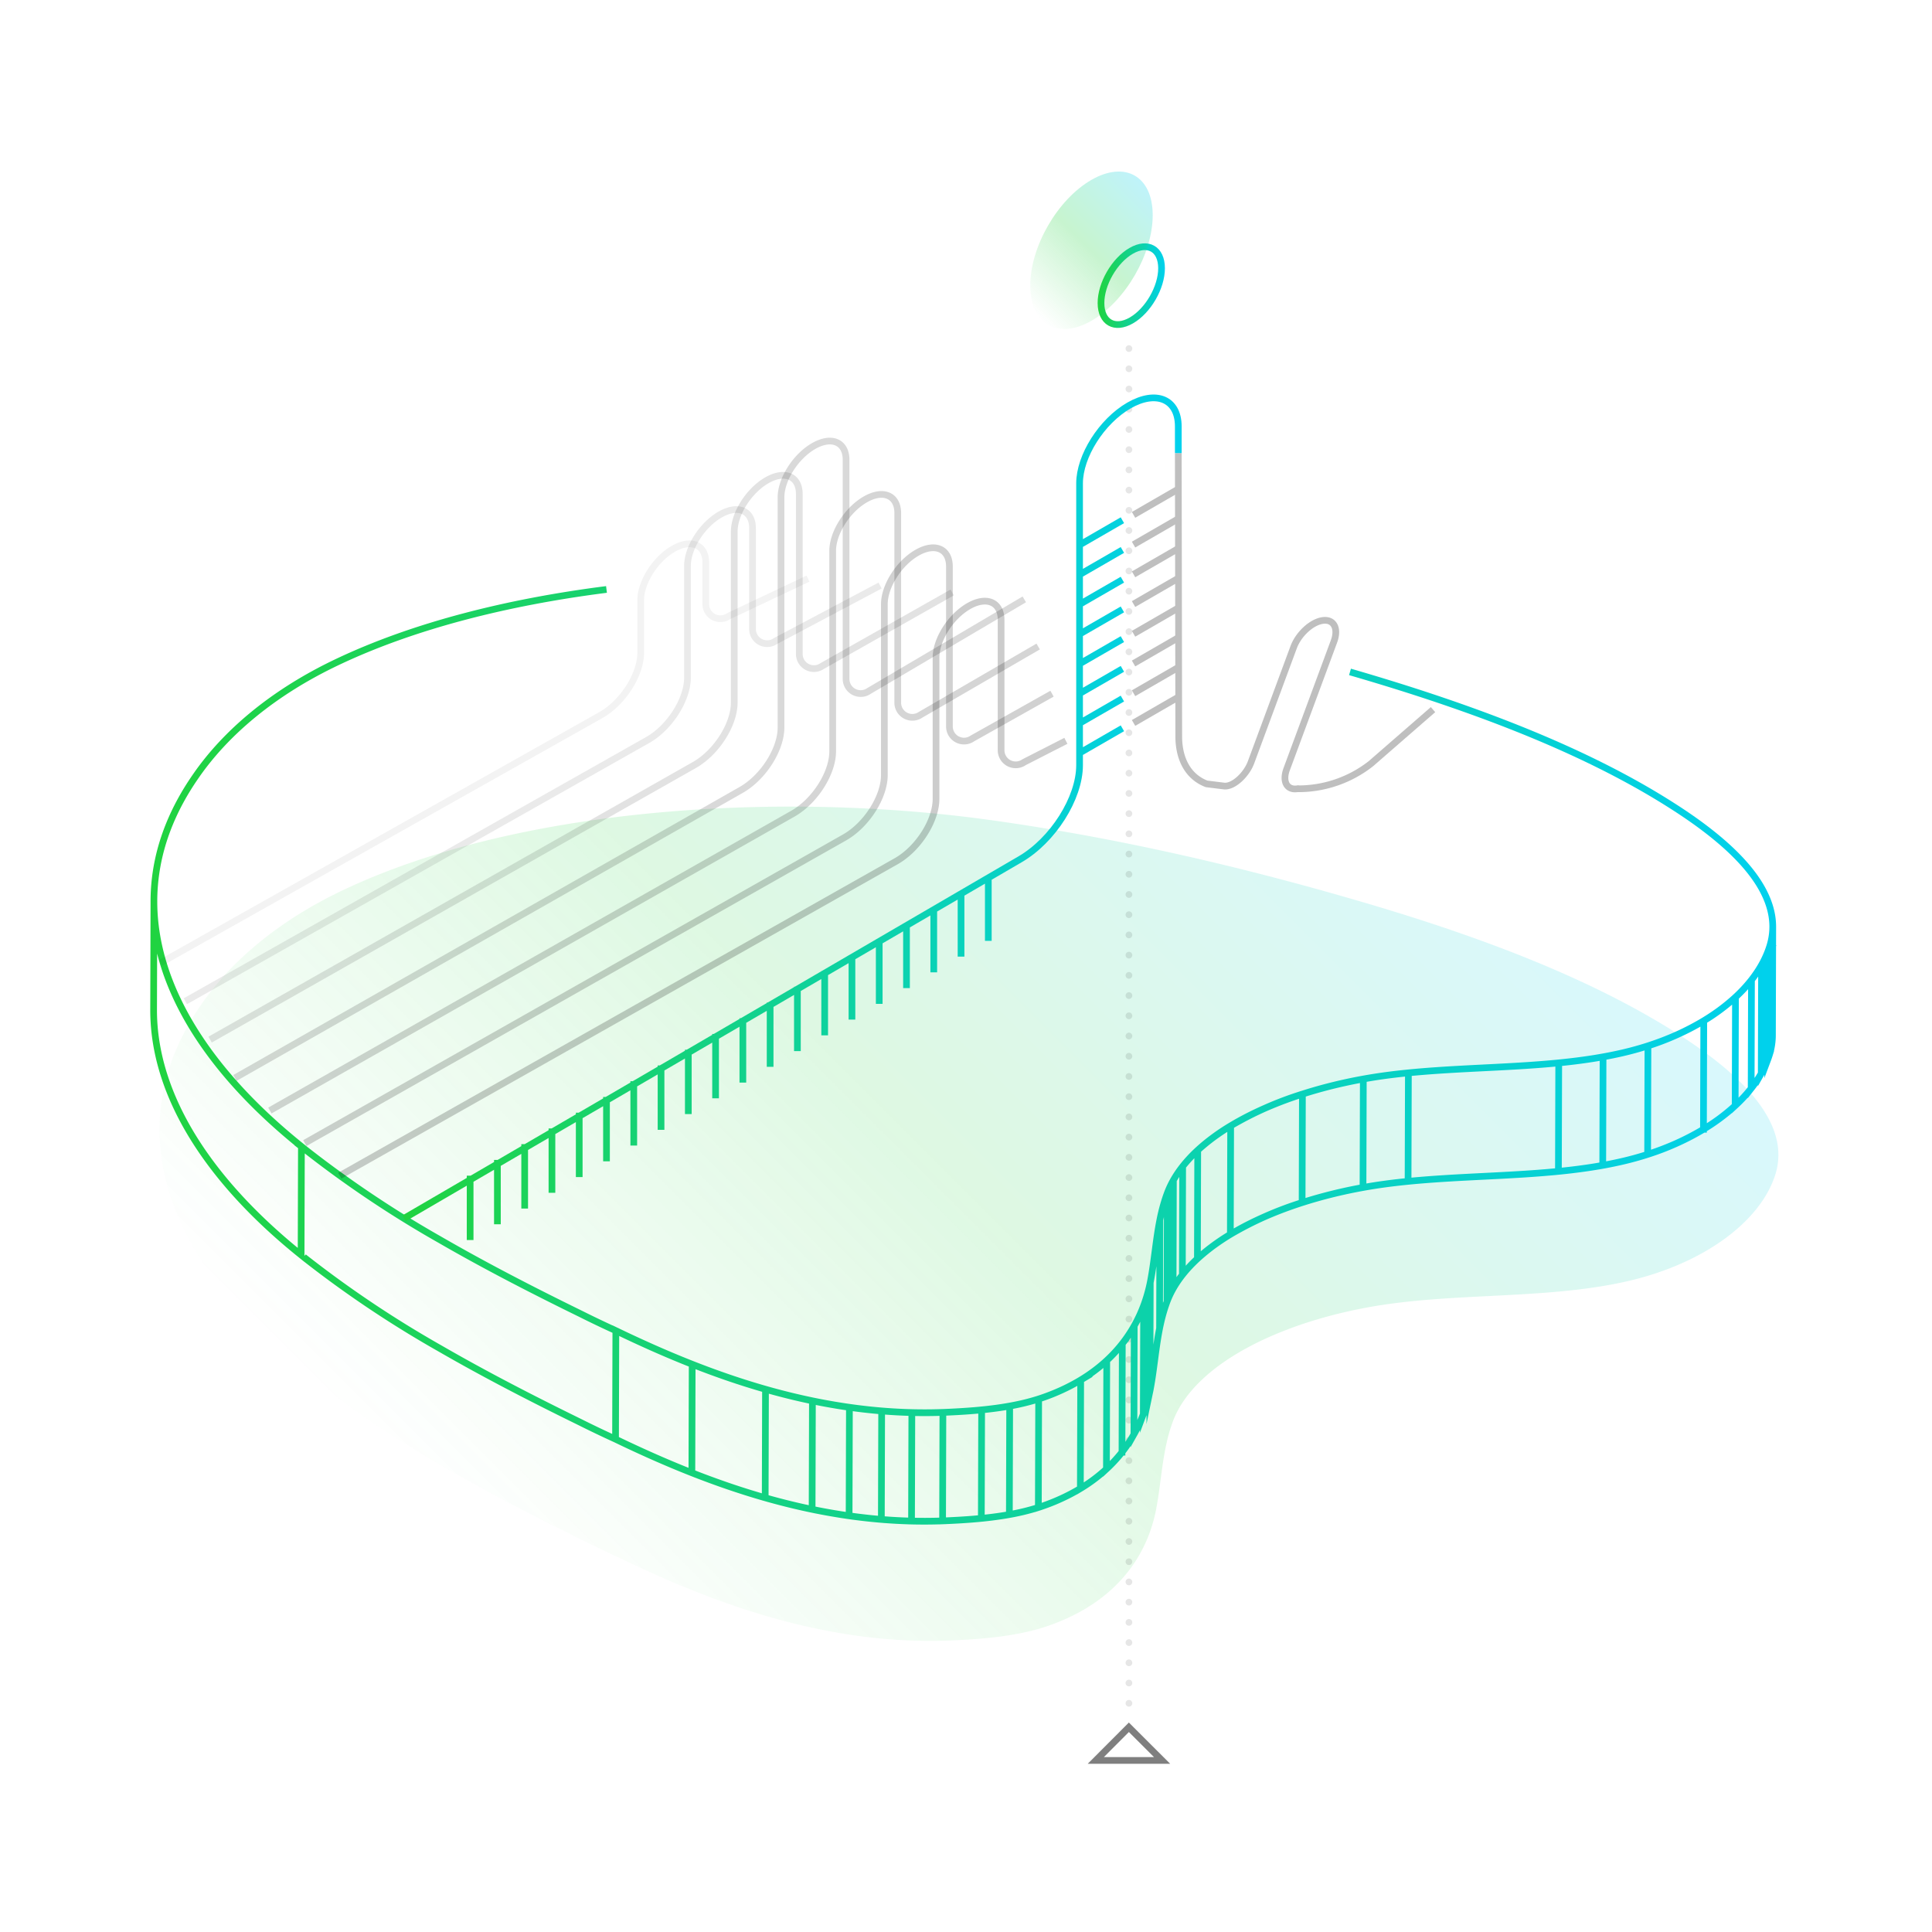 <svg xmlns="http://www.w3.org/2000/svg" xmlns:xlink="http://www.w3.org/1999/xlink" width="576" height="576" viewBox="0 0 576 576"><defs><linearGradient id="a" x1="75.037" y1="332.034" x2="439.938" y2="332.034" gradientTransform="matrix(0.707, -0.707, 0.707, 0.707, -137.237, 288.673)" gradientUnits="userSpaceOnUse"><stop offset="0" stop-color="#20d340" stop-opacity="0"/><stop offset="0.496" stop-color="#20d340"/><stop offset="1" stop-color="#00d1ed"/></linearGradient><linearGradient id="b" x1="-21.651" y1="353.565" x2="463.075" y2="353.565" gradientTransform="translate(66.448 -38.927)" gradientUnits="userSpaceOnUse"><stop offset="0" stop-color="#20d340"/><stop offset="1" stop-color="#00d1ed"/></linearGradient><linearGradient id="c" x1="54.008" y1="233.03" x2="285.844" y2="233.03" gradientTransform="matrix(1, -0.577, 0, 1, 66.447, 111.031)" xlink:href="#b"/><linearGradient id="d" x1="327.248" y1="85.16" x2="347.3" y2="85.16" gradientTransform="matrix(1, 0, 0, 1, 0, 0)" xlink:href="#b"/><linearGradient id="e" x1="307.624" y1="92.412" x2="343.206" y2="56.829" gradientTransform="matrix(1, 0, 0, 1, 0, 0)" xlink:href="#a"/><clipPath id="f"><rect x="187.849" y="1042.018" width="31.468" height="5.103" fill="none"/></clipPath><clipPath id="h"><rect x="529.743" y="1113.459" width="31.468" height="5.103" fill="#859093"/></clipPath><clipPath id="i"><polygon points="527.191 1116.01 529.743 1118.561 529.743 1113.459 527.191 1116.01" fill="#859093" clip-rule="evenodd"/></clipPath><clipPath id="j"><rect x="545.902" y="1120.262" width="31.468" height="5.103" fill="#859093"/></clipPath><clipPath id="k"><polygon points="543.35 1122.814 545.902 1125.365 545.902 1120.262 543.35 1122.814" fill="#859093" clip-rule="evenodd"/></clipPath><clipPath id="l"><rect x="520.387" y="1127.066" width="31.468" height="5.103" fill="#859093"/></clipPath><clipPath id="m"><rect x="884.223" y="1042.018" width="31.468" height="5.103" fill="none"/></clipPath></defs><title>kit-sgrna</title><g opacity="0.15"><g style="isolation:isolate"><path d="M492.208,303.379c-25.349-14.634-56.208-25.808-88.042-35.034-34.265-9.976-70.812-18.528-108.181-23.754-63.561-8.956-141.882-3.817-193.697,20.786-19.007,9.001-33.324,21.049-42.358,34.213-26.109,37.763-8.669,77.876,31.614,110.231l.769.619a323.92,323.92,0,0,0,40.696,27.297c13.274,7.664,27.305,14.904,41.61,21.904,3.444,1.726,6.972,3.413,10.66,5.095,27.702,13.34,61.671,26.148,99.464,24.291,9.636-.444,19.428-1.419,27.737-4.301,20.852-7.226,29.577-21.366,32.179-34.618,1.71-8.82,1.811-17.772,5.053-26.417,6.569-17.416,33.038-30.049,61.944-34.569,24.003-3.725,50.259-1.814,73.487-7.134,22.925-5.232,39.916-17.953,44.206-32,4.802-15.783-11.417-30.454-29.006-41.668q-3.964-2.537-8.135-4.942" fill="url(#a)"/></g></g><g opacity="0.1"><line x1="336.575" y1="103.922" x2="336.575" y2="103.922" fill="none" stroke="#000" stroke-linecap="round" stroke-miterlimit="10" stroke-width="2"/><line x1="336.575" y1="109.95" x2="336.575" y2="504.798" fill="none" stroke="#000" stroke-linecap="round" stroke-miterlimit="10" stroke-width="2" stroke-dasharray="0 6.028"/><line x1="336.575" y1="507.812" x2="336.575" y2="507.812" fill="none" stroke="#000" stroke-linecap="round" stroke-miterlimit="10" stroke-width="2"/></g><path d="M45.797,300.95l.092-32.346c-.073,25.863,16.723,51.305,43.973,73.194l-.092,32.346C62.52,352.255,45.724,326.813,45.797,300.95Zm44.065,40.847c-27.25-21.888-44.046-47.33-43.973-73.194l-.092,32.346c-.073,25.863,16.723,51.305,43.973,73.194m.77.629a324.265,324.265,0,0,0,40.672,27.274c13.281,7.668,27.32,14.912,41.634,21.917,3.452,1.731,6.98,3.418,10.668,5.1l.092-32.346c-3.688-1.682-7.216-3.369-10.668-5.1-14.314-7.005-28.352-14.249-41.634-21.917a324.263,324.263,0,0,1-40.672-27.274m-.092,32.346a324.265,324.265,0,0,0,40.672,27.274c13.281,7.668,27.32,14.912,41.634,21.917,3.452,1.731,6.98,3.418,10.668,5.1l.092-32.346m0,0c-3.688-1.682-7.216-3.369-10.668-5.1-14.314-7.005-28.352-14.249-41.634-21.917a324.263,324.263,0,0,1-40.672-27.274m90.187-166.688c-29.524,3.749-57.431,10.802-80.213,21.615-19.007,9.001-33.324,21.059-42.35,34.218C32.147,269.334,49.587,309.447,89.862,341.797l.77.629a324.263,324.263,0,0,0,40.672,27.274c13.281,7.668,27.32,14.912,41.634,21.917,3.452,1.731,6.98,3.418,10.668,5.1,27.685,13.34,61.654,26.148,99.455,24.286,9.636-.444,19.42-1.414,27.745-4.296,20.852-7.226,29.577-21.366,32.179-34.618,1.71-8.82,1.811-17.772,5.053-26.417,6.552-17.416,33.038-30.049,61.935-34.574,24.011-3.72,50.259-1.814,73.487-7.134,22.934-5.227,39.924-17.948,44.206-32,4.81-15.778-11.426-30.449-29.014-41.663q-3.98-2.548-8.173-4.966C472.509,224.96,451.769,216.327,429.875,208.894c-8.973-3.047-18.141-5.892-27.39-8.573m125.182,81.644c-4.281,14.052-21.272,26.773-44.206,32-23.228,5.319-49.476,3.413-73.487,7.134-28.897,4.525-55.384,17.158-61.935,34.574-3.243,8.645-3.344,17.597-5.053,26.417-2.602,13.252-11.327,27.392-32.179,34.618-8.326,2.882-18.11,3.852-27.745,4.296-37.801,1.863-71.771-10.946-99.455-24.286l-.092,32.346c27.685,13.34,61.654,26.148,99.455,24.286,9.636-.444,19.42-1.414,27.745-4.296,20.852-7.226,29.577-21.366,32.179-34.618,1.71-8.82,1.811-17.772,5.053-26.417,6.552-17.416,33.038-30.049,61.935-34.574,24.011-3.72,50.259-1.814,73.487-7.134,22.934-5.227,39.924-17.948,44.206-32a19.386,19.386,0,0,0,.856-5.627l.092-32.346A19.386,19.386,0,0,1,527.667,281.965Zm.856-5.627q-.001.247-.008.495l-.092,32.346q.007-.248.008-.495l.092-32.346m-.008.495a19.188,19.188,0,0,1-.368,3.227l-.092,32.346a19.189,19.189,0,0,0,.368-3.227l.092-32.346m-.368,3.227q-.19.95-.481,1.905-.243.797-.54,1.588l-.092,32.346q.297-.791.54-1.588.291-.955.481-1.905l.092-32.346m-1.021,3.493a29.52,29.52,0,0,1-1.941,4.136l-.092,32.346a29.521,29.521,0,0,0,1.941-4.136l.092-32.346m-1.941,4.136a35.513,35.513,0,0,1-3.006,4.467l-.092,32.346a35.512,35.512,0,0,0,3.006-4.467l.092-32.346m-3.006,4.467a44.298,44.298,0,0,1-4.769,5.137l-.092,32.346a44.298,44.298,0,0,0,4.769-5.137l.092-32.346m-4.769,5.137a58.5,58.5,0,0,1-9.453,7.039l-.092,32.346a58.501,58.501,0,0,0,9.453-7.039l.092-32.346m-9.453,7.039a79.082,79.082,0,0,1-16.645,7.482l-.092,32.346a79.082,79.082,0,0,0,16.645-7.482l.092-32.346m-16.645,7.482q-3.791,1.222-7.852,2.151-2.739.627-5.532,1.127l-.092,32.346q2.792-.503,5.532-1.127,4.056-.924,7.852-2.151l.092-32.346m-13.385,3.278c-4.328.779-8.744,1.351-13.214,1.794l-.092,32.346c4.47-.442,8.886-1.014,13.214-1.794l.092-32.346m-13.214,1.794c-14.727,1.457-30.051,1.512-44.823,2.974l-.092,32.346c14.772-1.462,30.096-1.517,44.823-2.974l.092-32.346m-44.823,2.974c-3.338.33-6.649.733-9.918,1.239q-1.766.276-3.518.593l-.092,32.346q1.752-.316,3.518-.593c3.269-.506,6.579-.909,9.918-1.239l.092-32.346m-13.436,1.832a142.324,142.324,0,0,0-18.154,4.499l-.092,32.346a142.322,142.322,0,0,1,18.154-4.499l.092-32.346m-18.154,4.499a101.996,101.996,0,0,0-21.395,9.472l-.092,32.346a101.997,101.997,0,0,1,21.395-9.472l.092-32.346m-21.395,9.472a60.726,60.726,0,0,0-9.82,7.265l-.092,32.346a60.727,60.727,0,0,1,9.82-7.265l.092-32.346m-9.82,7.265a41.687,41.687,0,0,0-4.491,4.826l-.092,32.346a41.686,41.686,0,0,1,4.491-4.826l.092-32.346m-4.491,4.826a32.555,32.555,0,0,0-2.763,4.099l-.092,32.346a32.556,32.556,0,0,1,2.763-4.099l.092-32.346m-2.763,4.099a27.289,27.289,0,0,0-1.794,3.82l-.015.04-.092,32.346.015-.04a27.289,27.289,0,0,1,1.794-3.82l.092-32.346m-1.809,3.861a51.663,51.663,0,0,0-2.221,7.997l-.092,32.346a51.663,51.663,0,0,1,2.221-7.997l.092-32.346m-2.221,7.997c-1.22,6.092-1.633,12.268-2.817,18.38q-.027.137-.055.274l-.092,32.346q.028-.137.055-.274c1.185-6.112,1.597-12.287,2.817-18.38l.092-32.346m-2.872,18.654a45.254,45.254,0,0,1-1.971,6.896l-.092,32.346a45.253,45.253,0,0,0,1.971-6.896l.092-32.346m-1.971,6.896a42.86,42.86,0,0,1-2.799,6.017l-.092,32.346a42.859,42.859,0,0,0,2.799-6.017l.092-32.346m-2.799,6.017a42.021,42.021,0,0,1-3.56,5.322l-.092,32.346a42.024,42.024,0,0,0,3.56-5.322l.092-32.346m-3.56,5.322a43.169,43.169,0,0,1-4.638,5.022l-.092,32.346a43.169,43.169,0,0,0,4.638-5.022l.092-32.346m-4.638,5.022a47.818,47.818,0,0,1-7.772,5.817l-.092,32.346a47.819,47.819,0,0,0,7.772-5.817l.092-32.346m-7.772,5.817a59.744,59.744,0,0,1-11.384,5.271q-.567.196-1.143.381l-.092,32.346q.576-.185,1.143-.381a59.745,59.745,0,0,0,11.384-5.271l.092-32.346m-12.526,5.652a67.58,67.58,0,0,1-8.642,2.108l-.092,32.346a67.577,67.577,0,0,0,8.642-2.108l.092-32.346m-8.642,2.108c-2.724.491-5.524.858-8.358,1.139l-.092,32.346c2.834-.281,5.634-.648,8.358-1.139l.092-32.346m-8.358,1.139c-3.178.315-6.398.521-9.603.668q-.976.048-1.948.083l-.092,32.346q.972-.035,1.948-.083c3.204-.148,6.425-.353,9.603-.668l.092-32.346m-11.55.751q-4.67.169-9.26.05l-.092,32.346q4.589.115,9.26-.05l.092-32.346m-9.26.05q-4.54-.114-8.998-.486l-.092,32.346q4.457.368,8.998.486l.092-32.346m-8.998-.486q-4.858-.401-9.613-1.081l-.092,32.346q4.754.675,9.613,1.081l.092-32.346m-9.613-1.081q-5.59-.794-11.029-1.929l-.092,32.346q5.438,1.127,11.029,1.929l.092-32.346m-11.029-1.929c-4.755-.985-9.42-2.148-13.989-3.45l-.092,32.346c4.569,1.303,9.234,2.465,13.989,3.45l.092-32.346m-13.989-3.45c-7.56-2.155-14.856-4.694-21.86-7.451l-.092,32.346c7.004,2.756,14.3,5.296,21.86,7.451l.092-32.346m-21.86-7.451c-7.98-3.141-15.58-6.564-22.758-10.022l-.092,32.346c7.178,3.459,14.778,6.882,22.758,10.022l.092-32.346" fill="none" stroke-miterlimit="10" stroke-width="2" stroke="url(#b)"/><path d="M321.858,152.084v-7.968c0-8.128,6.589-18.521,14.717-23.214l0,0c8.128-4.693,14.717-1.908,14.717,6.22v7.968M120.461,363.233,304.036,256.242c9.843-5.683,17.822-18.269,17.822-28.112V152.084M140.164,350.512v19.189m8.131-4.694V345.817m8.131-4.694v19.189m8.131-4.694V336.428m8.131-4.694v19.189m8.131-23.883v19.189m8.131-23.883v19.189m8.131-4.694V317.651m8.131-4.694V332.145m8.131-23.883v19.189m8.131-23.883v19.189m8.131-23.883v19.189m8.131-4.694V294.179m8.131-4.694V308.673m8.131-23.883v19.189m8.131-23.883v19.189m8.131-4.694V275.401m8.131-4.694v19.189m8.131-23.883V285.201m8.131-23.883v19.189m27.021-55.899,12.953-7.478m-12.953-1.383,12.953-7.478m-12.953-1.383,12.953-7.478m-12.953-1.383,12.953-7.478m-12.953-1.383,12.953-7.478m-12.953-1.383,12.953-7.478m0-8.861-12.953,7.478m0-8.861,12.953-7.478" fill="none" stroke-miterlimit="10" stroke-width="2" stroke="url(#c)"/><g opacity="0.25"><line x1="337.954" y1="215.534" x2="351.71" y2="207.592" fill="none" stroke="#000" stroke-miterlimit="10" stroke-width="2"/><line x1="337.954" y1="206.673" x2="351.71" y2="198.731" fill="none" stroke="#000" stroke-miterlimit="10" stroke-width="2"/><line x1="337.954" y1="197.812" x2="351.71" y2="189.87" fill="none" stroke="#000" stroke-miterlimit="10" stroke-width="2"/><line x1="337.954" y1="188.95" x2="351.71" y2="181.008" fill="none" stroke="#000" stroke-miterlimit="10" stroke-width="2"/><line x1="337.954" y1="180.089" x2="351.71" y2="172.147" fill="none" stroke="#000" stroke-miterlimit="10" stroke-width="2"/><line x1="337.954" y1="171.228" x2="351.71" y2="163.286" fill="none" stroke="#000" stroke-miterlimit="10" stroke-width="2"/><line x1="337.954" y1="162.366" x2="351.71" y2="154.424" fill="none" stroke="#000" stroke-miterlimit="10" stroke-width="2"/><line x1="337.954" y1="153.505" x2="351.71" y2="145.563" fill="none" stroke="#000" stroke-miterlimit="10" stroke-width="2"/><path d="M351.292,135.129l.138,84.414c.011,7.043,2.994,12.136,8.292,14.159l5.275.653c2.8.235,6.622-3.406,7.985-7.087l12.688-34.276c1.459-3.942,5.334-7.524,8.654-8h0c3.32-.476,4.829,2.334,3.37,6.276l-14.081,38.038c-1.363,3.681.046,6.305,3.146,5.86h0a35.044,35.044,0,0,0,21.99-7.512l18.489-16.091" fill="none" stroke="#000" stroke-miterlimit="10" stroke-width="2"/></g><path d="M47.858,287.078l131.415-73.96c6.487-3.745,11.745-12.04,11.745-18.526V178.937c0-5.357,4.342-12.206,9.699-15.299h0c5.357-3.093,9.699-1.257,9.699,4.099v12.373a4.352,4.352,0,0,0,6.832,3.577h0l23.645-11.176" fill="none" stroke="#000" stroke-miterlimit="10" stroke-width="2" opacity="0.05"/><path d="M55.251,298.51l137.965-77.954c6.487-3.745,11.745-12.04,11.745-18.526V168.724c0-5.357,4.342-12.206,9.699-15.299h0c5.357-3.093,9.699-1.257,9.699,4.099v30.023a4.352,4.352,0,0,0,6.832,3.577h0l31.199-16.554" fill="none" stroke="#000" stroke-miterlimit="10" stroke-width="2" opacity="0.083"/><path d="M62.644,309.942l144.515-81.948c6.487-3.745,11.745-12.04,11.745-18.526V158.511c0-5.357,4.342-12.206,9.699-15.299h0c5.357-3.093,9.699-1.257,9.699,4.099v47.673a4.352,4.352,0,0,0,6.832,3.577h0l38.753-21.931" fill="none" stroke="#000" stroke-miterlimit="10" stroke-width="2" opacity="0.117"/><path d="M70.037,321.374l151.065-85.943c6.487-3.745,11.745-12.04,11.745-18.526v-68.606c0-5.357,4.342-12.206,9.699-15.299h0c5.357-3.093,9.699-1.257,9.699,4.099v65.323a4.352,4.352,0,0,0,6.832,3.577h0l46.307-27.309" fill="none" stroke="#000" stroke-miterlimit="10" stroke-width="2" opacity="0.15"/><path d="M80.459,331.086,236.508,242.515c6.487-3.745,11.745-12.04,11.745-18.526V164.208c0-5.357,4.342-12.206,9.699-15.299h0c5.357-3.093,9.699-1.257,9.699,4.099v56.498a4.352,4.352,0,0,0,6.832,3.577h0l35.032-20.334" fill="none" stroke="#000" stroke-miterlimit="10" stroke-width="2" opacity="0.167"/><path d="M90.88,340.799l161.035-91.2c6.487-3.745,11.745-12.04,11.745-18.526V180.117c0-5.357,4.342-12.206,9.699-15.299h0c5.357-3.093,9.699-1.257,9.699,4.099v47.673a4.352,4.352,0,0,0,6.832,3.577h0L313.646,206.809" fill="none" stroke="#000" stroke-miterlimit="10" stroke-width="2" opacity="0.183"/><path d="M101.302,350.512,267.322,256.684c6.487-3.745,11.745-12.04,11.745-18.526V196.027c0-5.357,4.342-12.206,9.699-15.299h0c5.357-3.093,9.699-1.257,9.699,4.099v38.848a4.352,4.352,0,0,0,6.832,3.577h0l12.48-6.384" fill="none" stroke="#000" stroke-miterlimit="10" stroke-width="2" opacity="0.2"/><polygon points="336.559 514.965 326.697 524.852 346.463 524.852 336.559 514.965" fill="none" stroke="#000" stroke-miterlimit="10" stroke-width="2" opacity="0.5"/><g style="isolation:isolate"><path d="M337.245,74.789c-4.985,2.878-9.013,9.855-8.997,15.582.016,5.729,4.07,8.039,9.056,5.161s9.013-9.855,8.997-15.583c-.016-5.727-4.07-8.037-9.056-5.159" fill="none" stroke-miterlimit="10" stroke-width="2" stroke="url(#d)"/></g><g opacity="0.25"><g style="isolation:isolate"><path d="M325.355,53.651c-10.08,5.82-18.224,19.925-18.191,31.504.033,11.583,8.23,16.254,18.31,10.434S343.698,75.665,343.665,64.082c-.033-11.579-8.23-16.25-18.31-10.431" fill="url(#e)"/></g></g><g opacity="0.25"><rect x="529.743" y="1113.459" width="31.468" height="5.103" fill="#859093"/><g clip-path="url(#h)"><rect x="-122.577" y="-179.274" width="1405.847" height="2423.023" fill="#859093"/></g></g><g opacity="0.5"><polygon points="527.191 1116.01 529.743 1118.561 529.743 1113.459 527.191 1116.01" fill="#859093" fill-rule="evenodd"/><g clip-path="url(#i)"><rect x="-122.577" y="-179.274" width="1405.847" height="2423.023" fill="#859093"/></g></g><g opacity="0.25"><rect x="545.902" y="1120.262" width="31.468" height="5.103" fill="#859093"/><g clip-path="url(#j)"><rect x="-122.577" y="-179.274" width="1405.847" height="2423.023" fill="#859093"/></g></g><g opacity="0.5"><polygon points="543.35 1122.814 545.902 1125.365 545.902 1120.262 543.35 1122.814" fill="#859093" fill-rule="evenodd"/><g clip-path="url(#k)"><rect x="-122.577" y="-179.274" width="1405.847" height="2423.023" fill="#859093"/></g></g><g opacity="0.25"><rect x="520.387" y="1127.066" width="31.468" height="5.103" fill="#859093"/><g clip-path="url(#l)"><rect x="-122.577" y="-179.274" width="1405.847" height="2423.023" fill="#859093"/></g></g></svg>